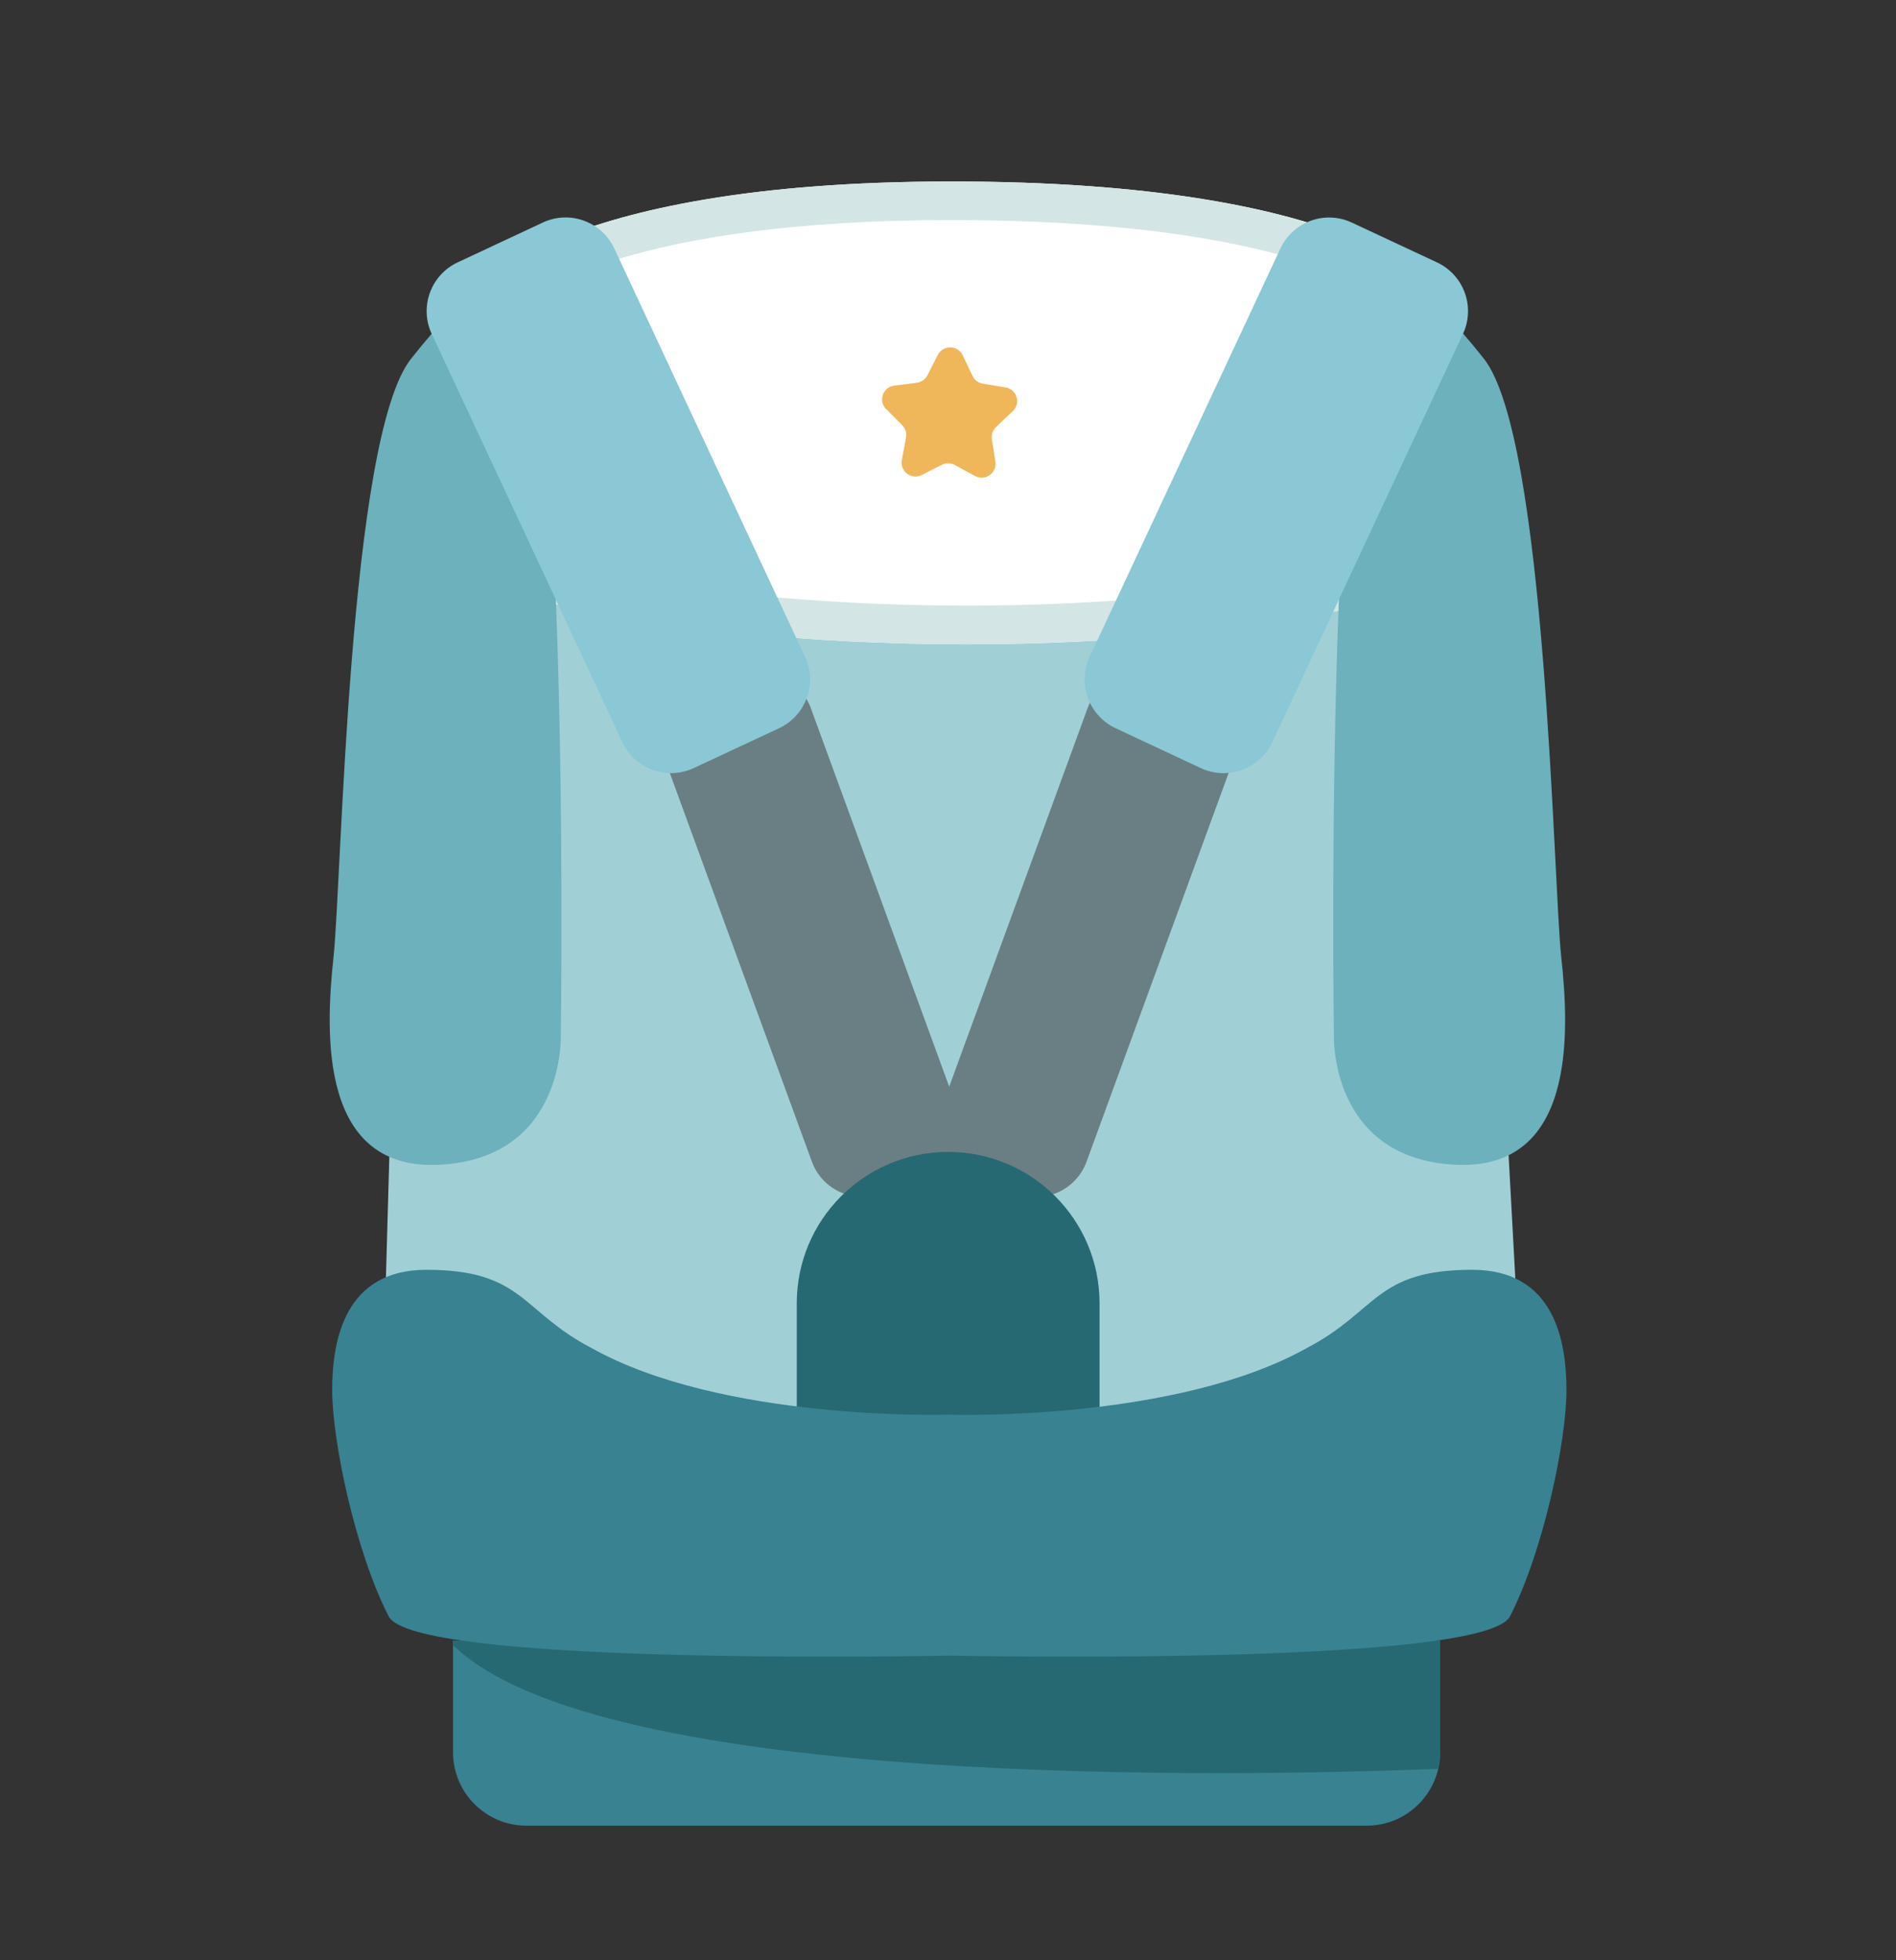 <svg width="30" height="31" viewBox="0 0 30 31" fill="none" xmlns="http://www.w3.org/2000/svg">
<rect x="0" y="0" width="30" height="31" fill="#333333" stroke="none"/>
<g clip-path="url(#clip0_549_8974)">
<path d="M6.473 7.215H23.268L24.154 23.477H6.014L6.473 7.215Z" fill="#A1CFD6"/>
<path d="M7.168 25.945H22.787V27.71C22.787 28.351 22.267 28.872 21.625 28.872H8.33C7.69 28.872 7.168 28.353 7.168 27.71V25.945Z" fill="#388291"/>
<path d="M7.168 26.016C9.511 28.299 19.616 28.096 22.754 27.973C22.774 27.887 22.787 27.801 22.787 27.708V25.943H7.168V26.014V26.016Z" fill="#266972"/>
<path d="M19 10.95L18.299 10.694C17.858 10.533 17.369 10.76 17.208 11.201L14.893 17.53C14.731 17.972 14.958 18.461 15.4 18.622L16.1 18.879C16.542 19.04 17.03 18.813 17.192 18.372L19.507 12.042C19.668 11.601 19.441 11.112 19 10.95Z" fill="#6A7F83"/>
<path d="M13.938 18.877L14.638 18.621C15.08 18.459 15.307 17.97 15.145 17.529L12.83 11.2C12.669 10.758 12.18 10.531 11.738 10.693L11.038 10.949C10.596 11.11 10.369 11.599 10.531 12.041L12.846 18.37C13.007 18.811 13.496 19.038 13.938 18.877Z" fill="#6A7F83"/>
<path d="M15.004 18.217H15.002C13.679 18.217 12.607 19.289 12.607 20.611V22.23C12.607 23.552 13.679 24.624 15.002 24.624H15.004C16.326 24.624 17.398 23.552 17.398 22.23V20.611C17.398 19.289 16.326 18.217 15.004 18.217Z" fill="#266972"/>
<path d="M23.293 20.081C21.756 20.081 21.797 20.736 20.678 21.318C18.618 22.473 15.105 22.376 15.019 22.372C14.935 22.374 11.422 22.473 9.359 21.318C8.241 20.736 8.282 20.081 6.745 20.081C5.461 20.081 5.256 21.182 5.256 21.984C5.256 22.786 5.62 24.529 6.15 25.562C6.54 26.322 14.208 26.197 15.021 26.182C15.833 26.197 23.502 26.322 23.892 25.562C24.422 24.529 24.786 22.788 24.786 21.984C24.786 21.18 24.579 20.081 23.297 20.081H23.293Z" fill="#388291"/>
<path d="M7.08 9.094C7.08 9.094 10.022 10.189 15.293 10.189C20.565 10.189 23.28 9.094 23.28 9.094L22.668 4.547C22.668 4.547 21.433 2.87 15.052 2.87C8.671 2.87 7.449 4.674 7.449 4.674L7.08 9.094Z" fill="white"/>
<path d="M15.052 3.48C20.022 3.48 21.699 4.521 22.093 4.838L22.608 8.676C21.653 8.965 19.179 9.577 15.293 9.577C11.408 9.577 8.716 8.945 7.729 8.659L8.039 4.939C8.427 4.6 10.084 3.48 15.052 3.48ZM15.052 2.87C8.671 2.87 7.449 4.674 7.449 4.674L7.08 9.094C7.08 9.094 10.022 10.189 15.293 10.189C20.565 10.189 23.28 9.094 23.28 9.094L22.668 4.547C22.668 4.547 21.433 2.87 15.052 2.87Z" fill="#D3E5E5"/>
<path d="M22.591 4.945C22.591 4.945 21.313 6.249 21.183 9.531C21.054 12.816 21.106 16.359 21.106 16.359C21.106 16.359 21.028 18.288 22.983 18.417C24.938 18.547 24.834 16.333 24.703 15.133C24.574 13.934 24.468 6.924 23.479 5.672C22.487 4.422 22.593 4.941 22.593 4.941L22.591 4.945Z" fill="#6CB1BC"/>
<path d="M7.389 4.945C7.389 4.945 8.667 6.249 8.797 9.532C8.926 12.816 8.874 16.359 8.874 16.359C8.874 16.359 8.952 18.288 6.997 18.417C5.045 18.551 5.148 16.335 5.277 15.137C5.407 13.939 5.512 6.928 6.502 5.676C7.493 4.426 7.387 4.945 7.387 4.945H7.389Z" fill="#6CB1BC"/>
<path d="M22.738 4.15L21.39 3.52C20.964 3.321 20.458 3.505 20.259 3.931L17.242 10.386C17.043 10.811 17.227 11.318 17.653 11.517L19 12.147C19.426 12.346 19.933 12.162 20.131 11.736L23.148 5.281C23.347 4.855 23.163 4.349 22.738 4.15Z" fill="#89C8D4"/>
<path d="M10.979 12.146L12.326 11.517C12.752 11.318 12.936 10.811 12.737 10.385L9.72 3.93C9.521 3.504 9.015 3.32 8.589 3.519L7.242 4.149C6.816 4.348 6.632 4.855 6.831 5.281L9.848 11.736C10.047 12.162 10.553 12.345 10.979 12.146Z" fill="#89C8D4"/>
<path d="M14.022 6.469L14.276 6.725C14.328 6.777 14.349 6.85 14.336 6.921L14.27 7.275C14.235 7.454 14.423 7.594 14.584 7.512L14.905 7.35C14.97 7.318 15.048 7.318 15.11 7.355L15.427 7.527C15.586 7.615 15.778 7.48 15.75 7.301L15.694 6.945C15.684 6.874 15.707 6.801 15.761 6.751L16.024 6.503C16.158 6.378 16.089 6.154 15.908 6.126L15.552 6.068C15.481 6.057 15.418 6.01 15.388 5.945L15.233 5.62C15.155 5.454 14.923 5.452 14.839 5.613L14.675 5.934C14.643 5.999 14.58 6.042 14.507 6.053L14.149 6.098C13.968 6.122 13.893 6.342 14.022 6.471V6.469Z" fill="#F0B65A"/>
</g>
<defs>
<clipPath id="clip0_549_8974">
<rect width="19.567" height="26" fill="white" transform="translate(5.217 2.87)"/>
</clipPath>
</defs>
</svg>
